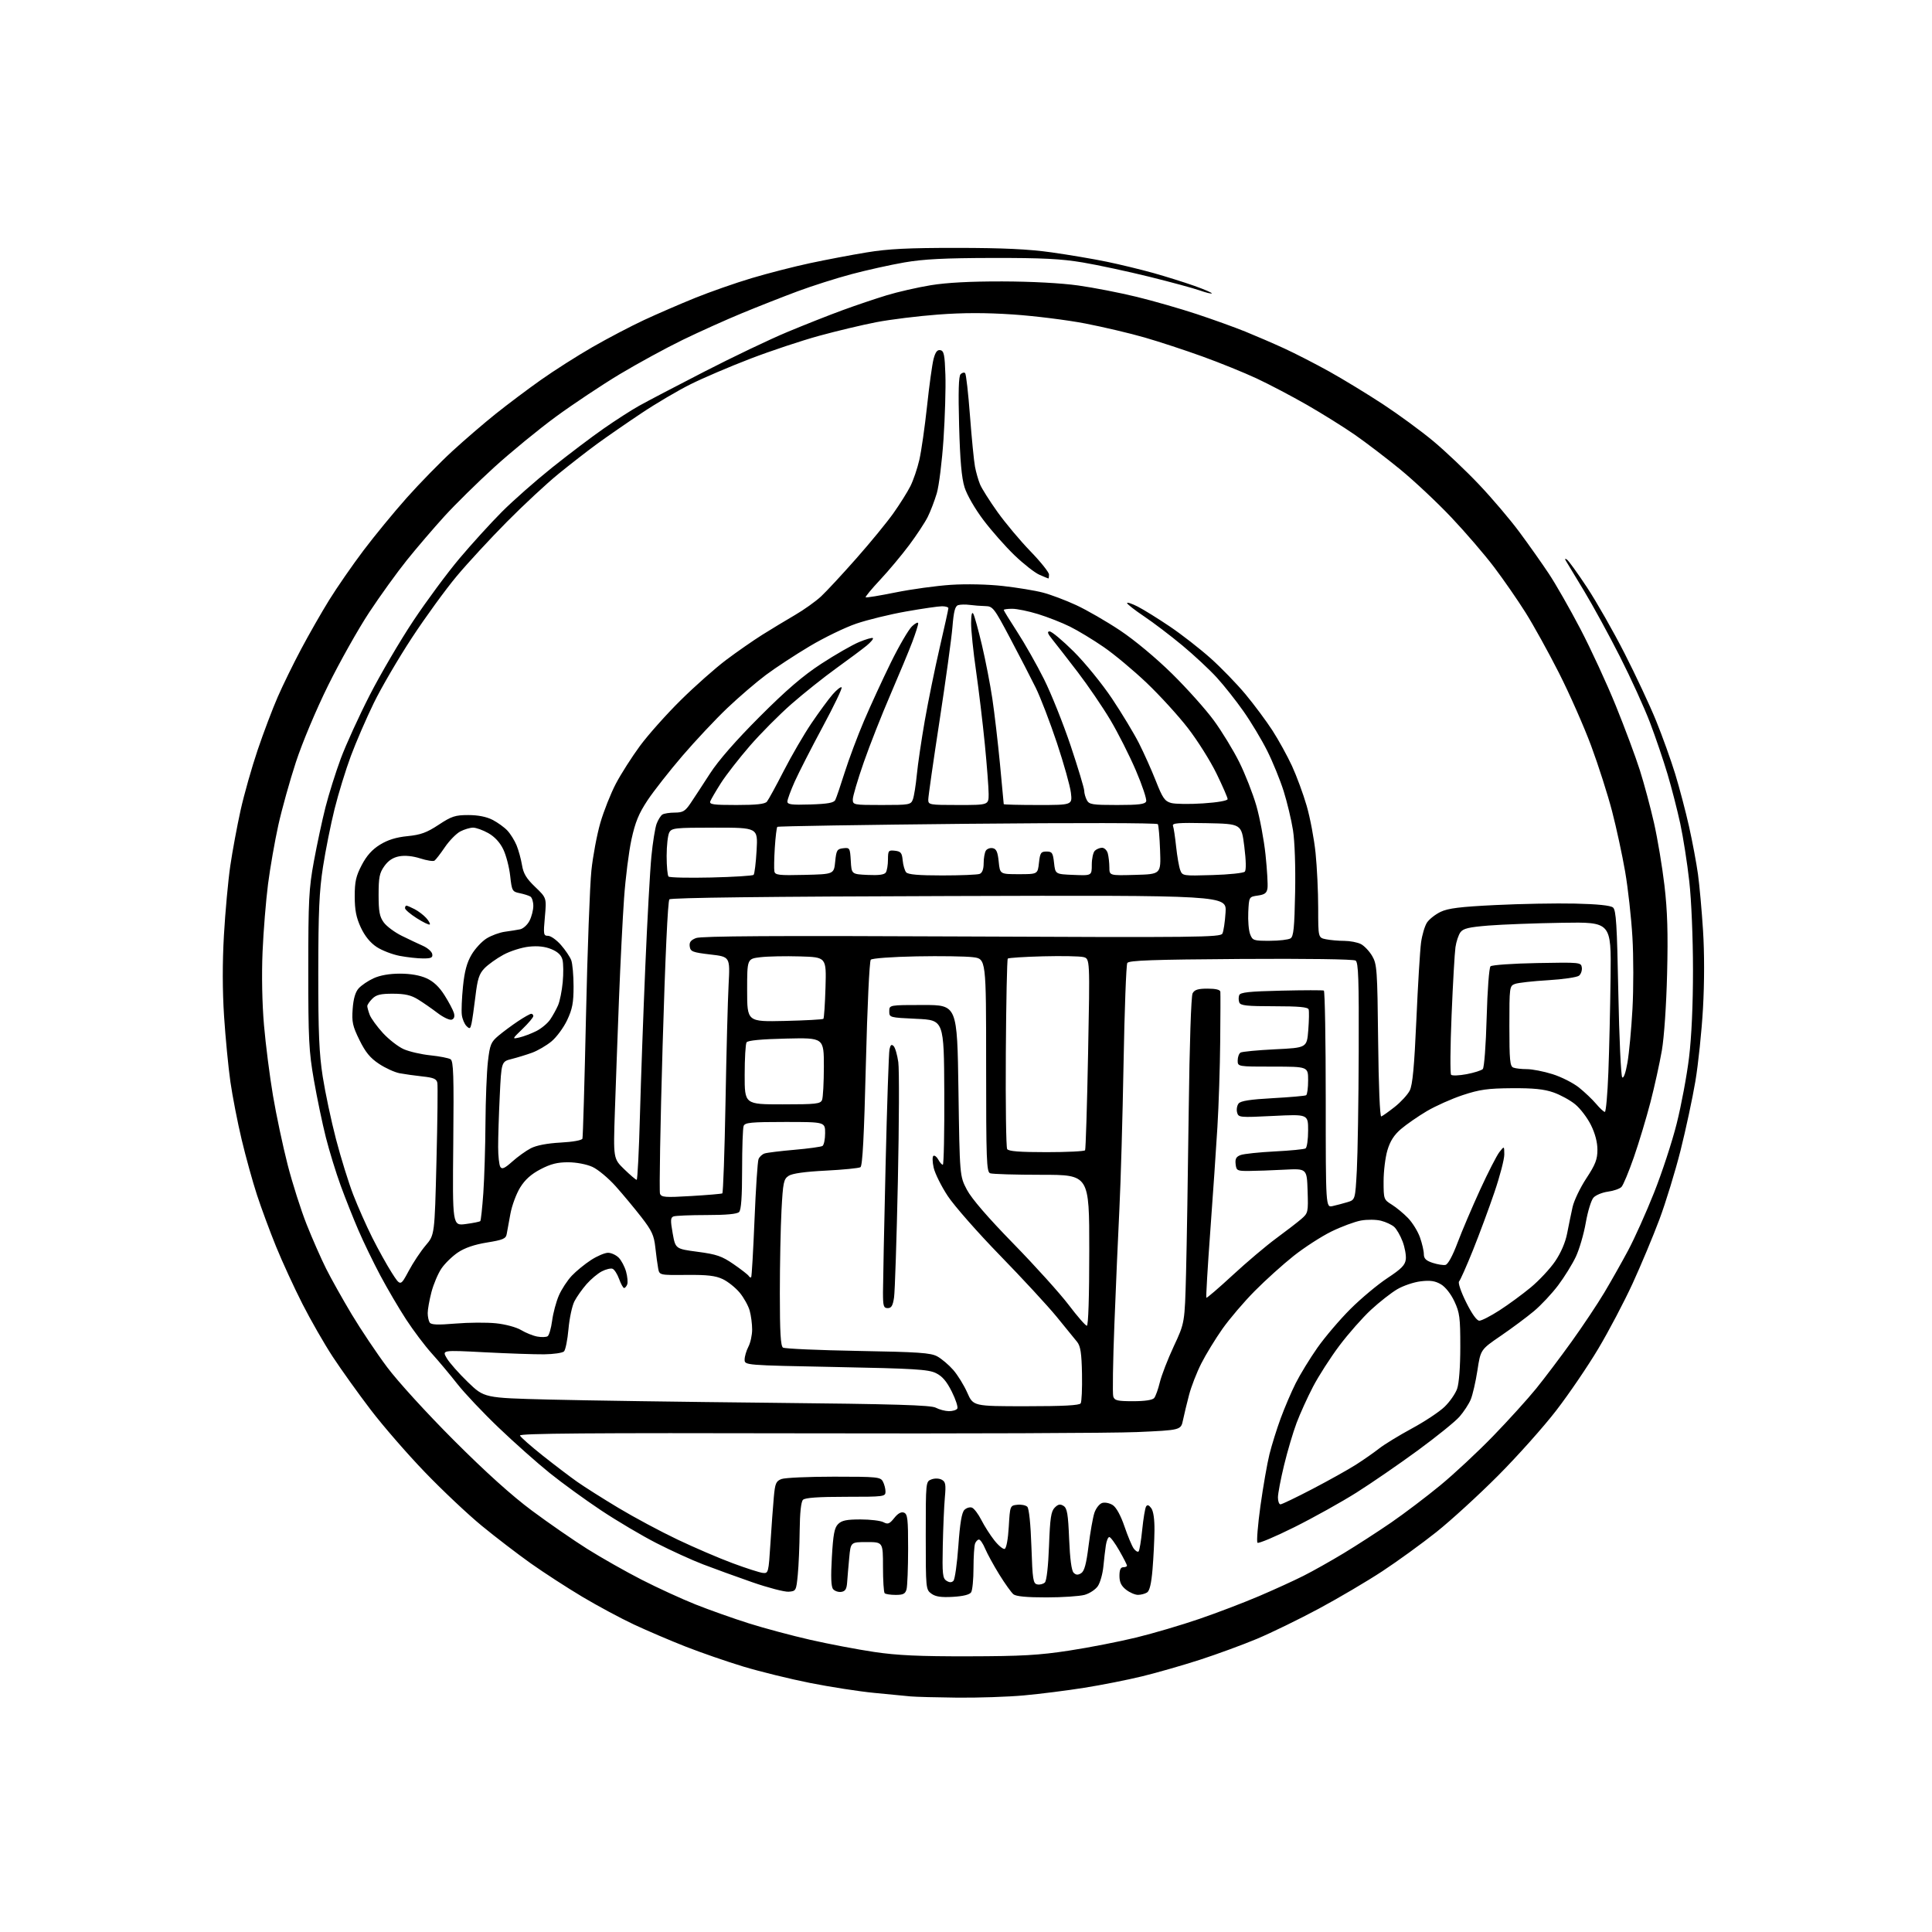 <?xml version="1.0" encoding="UTF-8" standalone="no"?>
<svg 
  version="1.1" 
  xmlns="http://www.w3.org/2000/svg" 
  xmlns:xlink="http://www.w3.org/1999/xlink" 
  xmlns:svg="http://www.w3.org/2000/svg"
  xmlns:rdf="http://www.w3.org/1999/02/22-rdf-syntax-ns#"
  xmlns:cc="http://creativecommons.org/ns#"
  xmlns:dc="http://purl.org/dc/elements/1.1/"
  viewBox="0 0 768 768"
  width="768"
  height="768"
>
<style>svg {background-color: white; }</style>"
<path stroke="none" fill="black" fill-rule="evenodd" d="M380.50,674.84C372.25,674.75 363.93,674.53 362.00,674.35C360.07,674.16 353.56,673.53 347.52,672.95C341.48,672.37 330.01,670.59 322.02,669.00C314.03,667.42 302.10,664.48 295.50,662.49C288.90,660.49 278.55,656.91 272.50,654.53C266.45,652.16 257.23,648.21 252.00,645.77C246.78,643.32 237.55,638.37 231.50,634.76C225.45,631.15 216.22,625.17 211.00,621.47C205.78,617.76 197.00,611.04 191.50,606.52C186.00,602.00 175.82,592.41 168.89,585.20C161.95,578.00 152.22,566.80 147.28,560.31C142.33,553.81 135.57,544.36 132.25,539.30C128.93,534.24 123.51,524.79 120.21,518.30C116.91,511.81 112.19,501.55 109.73,495.50C107.27,489.45 103.86,480.23 102.15,475.00C100.44,469.77 97.70,459.88 96.06,453.00C94.42,446.12 92.41,435.77 91.58,430.00C90.76,424.23 89.63,412.51 89.07,403.97C88.41,393.77 88.39,382.68 89.02,371.67C89.55,362.44 90.68,350.08 91.54,344.20C92.40,338.31 94.25,328.36 95.64,322.07C97.04,315.78 100.10,304.98 102.44,298.07C104.78,291.16 108.37,281.68 110.42,277.00C112.46,272.32 116.65,263.77 119.72,258.00C122.79,252.22 127.80,243.45 130.86,238.51C133.92,233.57 140.04,224.72 144.46,218.86C148.88,213.00 156.65,203.54 161.72,197.85C166.79,192.16 174.89,183.87 179.72,179.42C184.55,174.98 192.32,168.29 197.00,164.55C201.68,160.80 209.78,154.72 215.00,151.03C220.22,147.33 229.45,141.46 235.49,137.98C241.54,134.50 250.77,129.67 255.99,127.23C261.22,124.80 270.35,120.84 276.28,118.44C282.21,116.04 292.34,112.49 298.78,110.57C305.23,108.64 315.68,105.96 322.00,104.61C328.32,103.26 338.45,101.33 344.50,100.34C353.09,98.92 360.98,98.53 380.50,98.54C398.85,98.56 408.83,99.03 418.00,100.32C424.88,101.29 434.77,102.96 440.00,104.05C445.23,105.13 453.55,107.15 458.50,108.53C463.45,109.92 470.78,112.22 474.80,113.64C478.81,115.07 481.92,116.41 481.70,116.63C481.49,116.85 479.33,116.31 476.91,115.45C474.48,114.59 465.50,112.15 456.95,110.03C448.40,107.92 436.48,105.36 430.45,104.34C421.77,102.88 414.32,102.51 394.50,102.54C375.46,102.58 367.12,103.00 359.50,104.32C354.00,105.27 344.55,107.37 338.50,108.98C332.45,110.59 322.77,113.67 317.00,115.82C311.23,117.97 301.32,121.87 295.00,124.48C288.68,127.08 278.05,131.87 271.39,135.10C264.73,138.34 253.48,144.48 246.37,148.74C239.27,153.01 227.85,160.61 220.98,165.64C214.12,170.67 203.08,179.72 196.46,185.74C189.85,191.76 180.95,200.52 176.69,205.20C172.43,209.88 165.72,217.71 161.79,222.60C157.85,227.50 151.07,236.90 146.72,243.50C142.37,250.10 135.04,263.15 130.42,272.50C125.59,282.29 120.16,295.23 117.61,303.00C115.18,310.43 112.04,321.68 110.64,328.00C109.24,334.32 107.40,344.86 106.55,351.41C105.71,357.96 104.72,370.11 104.37,378.41C103.98,387.59 104.20,398.98 104.94,407.50C105.60,415.20 107.21,427.80 108.51,435.50C109.81,443.20 112.44,455.57 114.34,463.00C116.25,470.43 119.66,481.13 121.92,486.79C124.17,492.45 127.64,500.33 129.62,504.29C131.61,508.26 136.19,516.43 139.80,522.46C143.42,528.49 149.75,537.94 153.88,543.46C158.13,549.15 169.63,561.75 180.44,572.57C193.12,585.26 203.51,594.61 211.50,600.54C218.10,605.45 228.00,612.29 233.50,615.75C239.00,619.21 248.68,624.69 255.00,627.93C261.32,631.17 271.00,635.61 276.50,637.80C282.00,639.99 291.51,643.36 297.64,645.30C303.77,647.24 314.80,650.19 322.14,651.86C329.49,653.53 340.90,655.70 347.50,656.68C356.69,658.05 365.48,658.45 385.00,658.41C406.16,658.37 412.97,657.98 425.00,656.14C432.98,654.92 444.99,652.57 451.70,650.93C458.41,649.29 469.66,645.98 476.70,643.56C483.74,641.15 494.43,637.07 500.47,634.49C506.50,631.92 514.45,628.29 518.13,626.43C521.82,624.58 529.03,620.52 534.16,617.42C539.30,614.31 547.77,608.83 553.00,605.24C558.23,601.64 567.00,595.00 572.50,590.47C578.00,585.95 587.46,577.13 593.53,570.87C599.59,564.62 607.29,556.12 610.63,552.00C613.97,547.88 620.33,539.45 624.77,533.27C629.21,527.09 635.06,518.31 637.77,513.77C640.48,509.22 644.74,501.68 647.24,497.00C649.74,492.32 654.35,482.06 657.48,474.19C660.62,466.32 664.68,453.95 666.50,446.69C668.33,439.44 670.54,427.63 671.41,420.46C672.42,412.15 673.00,399.46 672.99,385.46C672.98,372.82 672.36,357.90 671.51,350.31C670.70,343.05 669.08,332.73 667.92,327.36C666.76,322.00 664.49,313.16 662.87,307.73C661.26,302.30 658.12,293.07 655.89,287.21C653.66,281.36 648.30,269.58 643.96,261.03C639.63,252.49 633.22,240.75 629.72,234.95C626.23,229.15 622.99,223.79 622.53,223.04C621.96,222.13 622.07,221.92 622.85,222.41C623.49,222.80 627.09,227.79 630.86,233.49C634.62,239.20 641.34,250.98 645.77,259.68C650.21,268.38 655.86,280.45 658.32,286.50C660.78,292.55 664.19,302.04 665.90,307.60C667.60,313.15 670.09,322.60 671.43,328.60C672.77,334.59 674.36,343.10 674.97,347.50C675.57,351.90 676.48,361.97 676.98,369.87C677.55,378.73 677.54,390.62 676.96,400.87C676.44,410.02 675.08,423.03 673.94,429.80C672.80,436.56 670.15,448.94 668.05,457.30C665.94,465.66 662.16,478.00 659.65,484.72C657.13,491.44 652.33,502.92 648.98,510.22C645.62,517.52 639.49,529.18 635.34,536.13C631.20,543.08 623.70,554.10 618.67,560.63C613.65,567.16 603.23,578.83 595.52,586.57C587.81,594.31 576.77,604.40 571.00,609.00C565.23,613.59 555.55,620.61 549.50,624.59C543.45,628.57 532.08,635.27 524.24,639.48C516.40,643.69 505.32,649.08 499.64,651.47C493.95,653.85 483.72,657.60 476.90,659.81C470.08,662.01 459.77,664.97 454.00,666.37C448.23,667.78 437.88,669.83 431.00,670.92C424.12,672.02 413.32,673.38 407.00,673.95C400.68,674.53 388.75,674.92 380.50,674.84zM378.82,634.77C374.12,635.04 371.92,634.72 370.25,633.51C368.04,631.91 368.00,631.53 368.00,610.41C368.00,589.06 368.01,588.93 370.25,588.09C371.56,587.59 373.26,587.64 374.32,588.19C375.88,589.01 376.07,590.03 375.59,595.32C375.29,598.72 374.92,607.29 374.77,614.38C374.53,625.66 374.71,627.39 376.22,628.36C377.43,629.13 378.26,629.14 379.00,628.40C379.58,627.82 380.46,621.58 380.96,614.53C381.60,605.48 382.31,601.26 383.36,600.21C384.18,599.40 385.53,598.99 386.38,599.31C387.22,599.64 388.89,601.84 390.09,604.20C391.29,606.57 393.61,610.21 395.25,612.29C396.89,614.38 398.75,615.92 399.37,615.71C400.04,615.49 400.71,611.88 401.00,606.92C401.50,598.53 401.51,598.50 404.37,598.17C405.95,597.99 407.75,598.35 408.37,598.97C409.06,599.65 409.70,605.87 410.00,614.78C410.45,628.08 410.68,629.51 412.36,629.83C413.38,630.03 414.73,629.67 415.36,629.05C416.05,628.36 416.70,622.57 417.00,614.49C417.41,603.43 417.81,600.76 419.27,599.30C420.64,597.93 421.43,597.78 422.77,598.62C424.20,599.52 424.59,601.77 425.00,611.81C425.33,619.69 425.94,624.35 426.78,625.18C427.72,626.12 428.50,626.17 429.78,625.37C431.05,624.56 431.82,621.74 432.72,614.50C433.39,609.12 434.43,603.23 435.03,601.41C435.63,599.59 437.02,597.81 438.11,597.46C439.21,597.11 441.10,597.49 442.36,598.31C443.76,599.24 445.52,602.45 447.00,606.80C448.32,610.66 449.97,614.61 450.68,615.58C451.40,616.56 452.26,617.07 452.61,616.72C452.96,616.38 453.61,612.48 454.05,608.06C454.50,603.65 455.19,599.51 455.58,598.87C456.09,598.04 456.70,598.24 457.65,599.54C458.50,600.70 458.97,603.98 458.92,608.44C458.88,612.32 458.53,619.23 458.15,623.80C457.68,629.44 456.99,632.40 455.98,633.03C455.17,633.55 453.55,633.98 452.38,633.98C451.22,633.99 449.08,633.07 447.63,631.93C445.70,630.41 445.00,628.94 445.00,626.43C445.00,624.05 445.46,623.00 446.50,623.00C447.32,623.00 448.00,622.72 448.00,622.37C448.00,622.03 446.62,619.33 444.93,616.37C443.24,613.42 441.46,611.00 440.97,611.00C440.49,611.00 439.87,612.46 439.60,614.25C439.33,616.04 438.88,619.84 438.61,622.71C438.33,625.57 437.36,629.05 436.45,630.44C435.54,631.83 433.16,633.42 431.15,633.98C429.14,634.53 422.30,634.99 415.94,634.99C408.17,635.00 403.88,634.59 402.85,633.75C402.01,633.06 399.48,629.52 397.23,625.89C394.98,622.25 392.46,617.63 391.62,615.64C390.79,613.64 389.68,612.00 389.16,612.00C388.64,612.00 387.94,612.71 387.61,613.58C387.27,614.45 386.99,618.84 386.98,623.33C386.98,627.82 386.56,632.15 386.05,632.95C385.46,633.89 382.92,634.53 378.82,634.77zM356.05,634.00C354.01,634.00 352.03,633.70 351.67,633.33C351.30,632.97 351.00,628.24 351.00,622.83C351.00,613.00 351.00,613.00 344.58,613.00C338.16,613.00 338.16,613.00 337.58,619.25C337.26,622.69 336.88,627.08 336.75,629.00C336.56,631.69 336.02,632.57 334.41,632.80C333.26,632.96 331.81,632.47 331.18,631.71C330.37,630.74 330.22,626.93 330.68,619.00C331.20,609.92 331.69,607.31 333.16,605.84C334.60,604.40 336.54,604.00 342.07,604.00C345.95,604.00 350.06,604.50 351.19,605.10C352.94,606.04 353.59,605.79 355.47,603.44C356.94,601.59 358.23,600.88 359.34,601.30C360.78,601.85 361.00,603.79 360.99,615.72C360.98,623.30 360.70,630.51 360.37,631.75C359.88,633.57 359.06,634.00 356.05,634.00zM313.50,632.73C311.85,632.85 305.32,631.15 299.00,628.95C292.68,626.75 283.90,623.56 279.50,621.87C275.10,620.19 266.77,616.39 261.00,613.44C255.22,610.49 245.32,604.63 239.00,600.43C232.68,596.23 223.45,589.53 218.50,585.54C213.55,581.56 204.44,573.46 198.26,567.55C192.07,561.64 184.67,553.81 181.80,550.15C178.93,546.49 174.35,541.02 171.62,538.00C168.89,534.98 164.31,528.90 161.44,524.50C158.57,520.10 153.95,512.23 151.17,507.00C148.39,501.77 144.47,493.68 142.46,489.00C140.44,484.32 137.27,476.34 135.41,471.25C133.55,466.16 130.91,457.56 129.54,452.15C128.17,446.73 126.03,436.50 124.79,429.40C122.78,417.88 122.54,413.17 122.55,385.50C122.55,357.74 122.78,353.23 124.78,342.36C126.01,335.68 128.08,326.00 129.39,320.86C130.70,315.71 133.44,307.00 135.48,301.50C137.53,296.00 142.70,284.67 146.97,276.33C151.25,267.98 159.03,254.71 164.27,246.83C169.51,238.95 177.76,227.80 182.60,222.05C187.44,216.30 195.03,207.96 199.45,203.52C203.88,199.07 212.90,191.12 219.50,185.84C226.10,180.57 235.32,173.59 240.00,170.34C244.68,167.08 250.97,163.03 254.00,161.34C257.02,159.64 268.73,153.51 280.00,147.72C291.27,141.92 306.12,134.83 313.00,131.97C319.88,129.10 329.77,125.19 335.00,123.28C340.23,121.36 348.10,118.71 352.50,117.37C356.90,116.03 364.77,114.24 370.00,113.38C376.35,112.34 385.80,111.84 398.50,111.87C410.03,111.90 421.86,112.53 428.60,113.48C434.70,114.33 445.18,116.37 451.88,118.01C458.59,119.65 469.34,122.74 475.79,124.88C482.23,127.01 490.88,130.13 495.00,131.80C499.12,133.47 506.10,136.48 510.50,138.50C514.90,140.52 523.00,144.68 528.50,147.74C534.00,150.80 543.57,156.64 549.78,160.71C555.98,164.78 564.98,171.38 569.78,175.38C574.57,179.38 582.74,187.12 587.91,192.58C593.09,198.03 600.32,206.55 603.99,211.50C607.66,216.45 612.91,223.88 615.65,228.00C618.40,232.12 624.05,242.03 628.22,250.00C632.39,257.98 638.73,271.70 642.30,280.50C645.87,289.30 650.18,300.84 651.86,306.15C653.55,311.46 656.08,320.91 657.50,327.15C658.91,333.39 660.78,344.57 661.65,352.00C662.83,362.09 663.10,370.93 662.70,387.00C662.40,399.51 661.52,412.31 660.61,417.61C659.74,422.62 657.71,431.85 656.09,438.11C654.46,444.38 651.50,454.23 649.49,460.00C647.48,465.77 645.27,471.10 644.56,471.83C643.85,472.56 641.43,473.40 639.18,473.70C636.93,474.01 634.34,475.07 633.44,476.07C632.53,477.07 631.15,481.56 630.37,486.05C629.59,490.54 627.81,496.64 626.41,499.60C625.01,502.56 621.85,507.66 619.39,510.93C616.93,514.20 612.61,518.82 609.78,521.19C606.95,523.56 601.02,527.98 596.60,531.00C588.56,536.50 588.56,536.50 587.30,544.75C586.60,549.29 585.40,554.49 584.64,556.32C583.88,558.15 581.85,561.24 580.15,563.18C578.44,565.13 570.96,571.17 563.53,576.61C556.10,582.05 545.18,589.56 539.26,593.30C533.34,597.04 522.23,603.23 514.56,607.06C506.89,610.88 500.28,613.67 499.87,613.26C499.46,612.84 499.99,606.24 501.05,598.58C502.12,590.93 503.73,581.70 504.63,578.08C505.53,574.46 507.53,568.05 509.08,563.83C510.63,559.61 513.32,553.31 515.07,549.83C516.82,546.35 520.70,540.01 523.69,535.75C526.69,531.49 532.59,524.56 536.81,520.35C541.03,516.14 547.64,510.62 551.49,508.08C557.11,504.37 558.57,502.89 558.83,500.58C559.01,499.00 558.43,495.81 557.54,493.48C556.66,491.15 555.16,488.55 554.21,487.71C553.27,486.86 550.92,485.76 549.00,485.27C547.06,484.77 543.49,484.73 541.00,485.18C538.52,485.63 533.23,487.60 529.24,489.55C525.25,491.51 518.50,495.88 514.24,499.25C509.98,502.63 503.03,508.89 498.80,513.17C494.56,517.44 488.78,524.22 485.95,528.22C483.13,532.22 479.34,538.42 477.53,542.00C475.72,545.58 473.53,551.20 472.67,554.50C471.80,557.80 470.72,562.30 470.26,564.50C469.43,568.50 469.43,568.50 451.96,569.27C442.36,569.69 383.14,569.92 320.38,569.77C234.51,569.57 206.36,569.79 206.70,570.65C206.94,571.29 211.05,574.90 215.82,578.69C220.59,582.47 226.75,587.15 229.50,589.08C232.25,591.02 239.58,595.66 245.79,599.39C252.00,603.12 262.57,608.79 269.29,611.98C276.00,615.18 285.88,619.42 291.23,621.40C296.58,623.39 301.98,625.12 303.23,625.26C305.44,625.49 305.52,625.19 306.26,613.50C306.68,606.90 307.28,598.66 307.60,595.19C308.10,589.65 308.47,588.77 310.65,587.94C312.01,587.42 321.41,587.00 331.53,587.00C348.70,587.00 350.00,587.13 350.96,588.93C351.53,590.00 352.00,591.80 352.00,592.93C352.00,594.93 351.50,595.00 336.20,595.00C325.24,595.00 320.03,595.37 319.20,596.20C318.43,596.97 317.96,601.33 317.88,608.45C317.82,614.53 317.48,622.42 317.13,626.00C316.51,632.35 316.43,632.51 313.50,632.73zM509.01,598.00C509.56,598.00 515.30,595.24 521.76,591.87C528.22,588.50 535.98,584.16 539.00,582.24C542.02,580.31 546.18,577.41 548.24,575.79C550.30,574.17 556.15,570.60 561.24,567.84C566.33,565.09 572.18,561.21 574.23,559.23C576.29,557.25 578.54,554.02 579.23,552.06C579.99,549.90 580.49,543.36 580.49,535.42C580.50,523.78 580.24,521.79 578.15,517.33C576.76,514.36 574.58,511.59 572.79,510.53C570.49,509.18 568.56,508.89 564.78,509.34C562.04,509.66 557.83,511.08 555.43,512.49C553.03,513.90 548.33,517.58 544.99,520.67C541.64,523.77 536.00,530.17 532.44,534.90C528.89,539.63 524.17,546.97 521.96,551.21C519.75,555.45 516.80,561.94 515.41,565.64C514.02,569.33 511.78,576.89 510.44,582.43C509.10,587.97 508.00,593.74 508.00,595.25C508.00,596.76 508.45,598.00 509.01,598.00zM377.19,560.96C378.67,560.98 380.18,560.52 380.54,559.94C380.90,559.36 379.91,556.32 378.35,553.19C376.28,549.05 374.55,547.04 372.00,545.81C369.00,544.36 363.29,544.01 332.25,543.41C296.00,542.70 296.00,542.70 296.00,540.46C296.00,539.23 296.67,536.94 297.49,535.36C298.32,533.79 298.99,530.70 298.99,528.50C298.99,526.30 298.55,522.92 298.01,521.00C297.48,519.08 295.70,515.87 294.06,513.88C292.41,511.89 289.38,509.46 287.32,508.48C284.41,507.10 281.21,506.73 272.86,506.80C262.14,506.90 262.14,506.90 261.63,504.20C261.35,502.71 260.84,498.95 260.50,495.84C259.98,491.06 259.11,489.19 254.96,483.84C252.25,480.35 247.67,474.84 244.77,471.59C241.87,468.34 237.70,464.86 235.50,463.86C233.18,462.81 229.13,462.03 225.86,462.02C221.61,462.01 218.92,462.68 214.88,464.79C211.13,466.75 208.70,468.93 206.76,472.07C205.24,474.54 203.49,479.24 202.89,482.53C202.28,485.81 201.61,489.45 201.41,490.61C201.09,492.40 199.89,492.90 193.57,493.92C188.58,494.73 184.76,496.04 182.03,497.87C179.79,499.37 176.84,502.25 175.48,504.25C174.12,506.25 172.33,510.48 171.50,513.65C170.68,516.83 170.01,520.56 170.02,521.96C170.02,523.36 170.38,525.05 170.80,525.72C171.38,526.63 173.96,526.73 181.04,526.14C186.24,525.70 193.50,525.65 197.16,526.03C200.94,526.42 205.26,527.59 207.16,528.73C209.00,529.83 211.87,530.99 213.55,531.30C215.22,531.61 217.08,531.56 217.68,531.18C218.27,530.81 219.08,528.02 219.48,525.00C219.87,521.98 221.08,517.48 222.15,515.00C223.22,512.52 225.54,508.98 227.30,507.12C229.06,505.26 232.50,502.45 234.95,500.87C237.39,499.29 240.43,498.00 241.70,498.00C242.96,498.00 244.87,498.87 245.94,499.94C247.00,501.00 248.32,503.51 248.88,505.51C249.43,507.51 249.63,509.79 249.33,510.57C249.03,511.36 248.47,512.00 248.09,512.00C247.71,512.00 246.82,510.40 246.11,508.43C245.40,506.47 244.23,504.64 243.50,504.36C242.78,504.08 240.86,504.54 239.24,505.38C237.62,506.21 234.89,508.50 233.17,510.46C231.45,512.42 229.28,515.48 228.36,517.26C227.43,519.04 226.36,524.01 225.98,528.31C225.60,532.60 224.80,536.60 224.20,537.20C223.60,537.80 220.05,538.32 216.31,538.36C212.56,538.40 201.89,538.03 192.60,537.55C175.69,536.67 175.69,536.67 177.60,539.91C178.64,541.69 182.43,545.97 186.00,549.42C192.50,555.69 192.50,555.69 218.00,556.34C232.03,556.70 271.85,557.28 306.50,557.63C355.97,558.13 370.04,558.55 372.00,559.59C373.38,560.32 375.71,560.94 377.19,560.96zM407.89,559.00C422.64,559.00 429.09,558.66 429.59,557.85C429.98,557.22 430.22,551.96 430.11,546.18C429.96,537.99 429.53,535.17 428.21,533.47C427.27,532.28 423.58,527.74 420.01,523.40C416.44,519.05 406.29,508.07 397.46,499.00C388.63,489.93 379.31,479.32 376.75,475.44C374.19,471.55 371.67,466.49 371.15,464.18C370.63,461.87 370.59,459.75 371.05,459.47C371.52,459.18 372.39,459.86 372.99,460.97C373.58,462.09 374.39,463.00 374.79,463.00C375.18,463.00 375.44,450.06 375.37,434.25C375.23,405.50 375.23,405.50 364.37,405.00C353.58,404.50 353.50,404.48 353.50,402.00C353.50,399.50 353.50,399.50 367.00,399.50C380.50,399.50 380.50,399.50 381.00,433.50C381.50,467.50 381.50,467.50 384.36,472.94C386.24,476.50 392.65,483.93 402.91,494.44C411.53,503.27 421.40,514.21 424.84,518.75C428.28,523.29 431.52,527.00 432.04,527.00C432.63,527.00 433.00,515.39 433.00,497.00C433.00,467.00 433.00,467.00 414.08,467.00C403.68,467.00 394.45,466.73 393.58,466.39C392.17,465.85 392.00,461.13 392.00,423.46C392.00,381.14 392.00,381.14 386.75,380.50C383.86,380.14 373.76,379.99 364.30,380.17C354.58,380.36 346.68,380.94 346.15,381.50C345.61,382.06 344.76,400.27 344.20,422.88C343.49,451.64 342.87,463.46 342.04,463.98C341.40,464.37 335.20,464.99 328.28,465.34C319.99,465.76 314.94,466.46 313.50,467.41C311.52,468.71 311.25,469.98 310.66,481.08C310.30,487.81 310.00,502.67 310.00,514.10C310.00,529.63 310.32,535.09 311.25,535.69C311.94,536.14 325.32,536.73 341.00,537.01C365.24,537.44 369.96,537.76 372.60,539.20C374.31,540.14 377.15,542.54 378.91,544.55C380.67,546.56 383.19,550.63 384.50,553.60C386.89,559.00 386.89,559.00 407.89,559.00zM450.44,557.00C455.11,557.00 458.13,556.54 458.80,555.74C459.38,555.04 460.39,552.23 461.05,549.49C461.71,546.74 464.21,540.30 466.60,535.16C470.96,525.83 470.96,525.83 471.47,506.16C471.75,495.35 472.23,466.30 472.53,441.60C472.86,414.99 473.49,395.95 474.08,394.85C474.84,393.43 476.23,393.00 480.04,393.00C483.28,393.00 485.04,393.43 485.11,394.25C485.18,394.94 485.15,403.82 485.05,414.00C484.96,424.18 484.46,439.48 483.94,448.00C483.43,456.52 482.15,475.20 481.10,489.50C480.05,503.80 479.35,515.67 479.55,515.87C479.74,516.07 484.45,512.03 490.01,506.89C495.57,501.75 503.35,495.17 507.31,492.26C511.26,489.35 515.76,485.89 517.29,484.57C520.00,482.22 520.07,481.91 519.79,473.33C519.50,464.50 519.50,464.50 510.50,464.97C505.55,465.23 499.25,465.46 496.50,465.47C491.78,465.50 491.48,465.35 491.18,462.75C490.94,460.63 491.40,459.80 493.18,459.14C494.46,458.67 500.55,458.03 506.73,457.71C512.91,457.40 518.42,456.86 518.98,456.51C519.54,456.17 520.00,452.96 520.00,449.40C520.00,442.91 520.00,442.91 506.15,443.60C492.66,444.27 492.29,444.23 491.76,442.19C491.46,441.04 491.73,439.45 492.36,438.66C493.18,437.62 496.98,437.03 505.96,436.54C512.82,436.16 518.78,435.64 519.21,435.37C519.65,435.10 520.00,432.43 520.00,429.44C520.00,424.00 520.00,424.00 506.00,424.00C492.00,424.00 492.00,424.00 492.00,421.56C492.00,420.22 492.51,418.80 493.13,418.42C493.75,418.04 499.94,417.45 506.88,417.11C519.50,416.50 519.50,416.50 520.06,409.50C520.36,405.65 520.43,401.94 520.20,401.25C519.90,400.33 516.24,400.00 506.50,400.00C495.61,400.00 493.11,399.73 492.64,398.50C492.32,397.68 492.31,396.36 492.61,395.59C493.03,394.47 496.56,394.09 509.32,393.80C518.22,393.59 525.84,393.58 526.25,393.77C526.66,393.96 527.00,413.45 527.00,437.08C527.00,480.04 527.00,480.04 529.75,479.43C531.26,479.09 533.90,478.40 535.61,477.88C538.72,476.94 538.72,476.94 539.36,465.22C539.70,458.77 540.05,437.58 540.11,418.13C540.21,389.22 539.99,382.59 538.87,381.84C538.06,381.29 519.36,381.03 493.21,381.20C458.16,381.44 448.76,381.77 448.12,382.80C447.68,383.52 447.01,401.52 446.63,422.80C446.25,444.09 445.51,470.05 444.98,480.50C444.46,490.95 443.56,511.59 442.99,526.38C442.41,541.16 442.21,554.10 442.54,555.13C443.05,556.73 444.18,557.00 450.44,557.00zM588.06,525.00C588.96,525.00 592.57,523.14 596.09,520.87C599.62,518.60 605.20,514.50 608.50,511.77C611.80,509.04 616.15,504.38 618.18,501.41C620.50,498.00 622.27,493.89 622.97,490.26C623.58,487.09 624.55,482.40 625.12,479.83C625.69,477.26 628.15,472.13 630.58,468.43C634.21,462.91 635.00,460.87 635.00,457.05C635.00,454.04 634.08,450.55 632.41,447.19C630.99,444.34 628.19,440.65 626.19,439.01C624.20,437.36 620.30,435.23 617.53,434.26C613.79,432.95 609.56,432.52 601.00,432.58C591.39,432.65 588.18,433.10 581.50,435.31C577.10,436.76 570.64,439.65 567.14,441.72C563.64,443.80 559.04,446.99 556.91,448.81C554.16,451.16 552.60,453.61 551.52,457.24C550.68,460.06 550.00,465.62 550.00,469.60C550.00,476.68 550.07,476.88 553.25,478.85C555.04,479.96 557.94,482.36 559.71,484.19C561.47,486.01 563.61,489.47 564.46,491.88C565.31,494.28 566.00,497.28 566.00,498.55C566.00,500.29 566.85,501.13 569.49,502.00C571.41,502.63 573.71,503.00 574.59,502.82C575.58,502.63 577.44,499.22 579.40,494.00C581.16,489.32 585.19,479.88 588.34,473.00C591.49,466.12 594.95,459.38 596.01,458.00C597.96,455.50 597.96,455.50 597.98,458.93C597.99,460.82 596.23,467.57 594.06,473.93C591.90,480.29 588.05,490.68 585.51,497.00C582.96,503.32 580.49,508.90 580.01,509.38C579.52,509.88 580.71,513.43 582.79,517.63C585.09,522.27 587.04,525.00 588.06,525.00zM352.89,520.00C351.24,520.00 351.00,519.21 351.00,513.75C351.00,510.31 351.46,487.70 352.03,463.50C352.60,439.30 353.30,418.42 353.59,417.11C353.97,415.34 354.40,415.00 355.23,415.83C355.85,416.45 356.68,419.33 357.09,422.23C357.49,425.13 357.41,446.40 356.92,469.50C356.43,492.60 355.74,513.41 355.40,515.75C354.92,519.03 354.34,520.00 352.89,520.00zM162.44,505.26C164.22,501.92 167.28,497.33 169.23,495.05C172.77,490.90 172.77,490.90 173.50,461.68C173.91,445.61 174.06,431.57 173.86,430.48C173.55,428.89 172.40,428.38 167.99,427.91C164.97,427.58 160.88,427.01 158.89,426.64C156.91,426.27 153.21,424.59 150.67,422.90C147.17,420.59 145.28,418.29 142.90,413.45C140.17,407.90 139.81,406.27 140.19,401.07C140.48,397.02 141.25,394.37 142.56,392.90C143.63,391.70 146.30,389.89 148.50,388.88C151.08,387.70 154.81,387.04 159.00,387.04C163.18,387.04 166.95,387.70 169.56,388.89C172.32,390.14 174.61,392.30 176.70,395.62C178.40,398.30 180.07,401.46 180.42,402.63C180.84,404.03 180.56,404.95 179.60,405.32C178.80,405.63 176.25,404.45 173.95,402.69C171.65,400.94 168.13,398.49 166.13,397.27C163.40,395.59 160.95,395.03 156.25,395.02C151.32,395.00 149.58,395.42 148.00,397.00C146.90,398.10 146.00,399.42 146.00,399.93C146.00,400.45 146.44,402.02 146.97,403.43C147.51,404.83 149.87,408.08 152.22,410.65C154.58,413.21 158.30,416.10 160.50,417.07C162.70,418.04 167.47,419.14 171.10,419.51C174.74,419.89 178.34,420.59 179.10,421.07C180.26,421.79 180.45,427.48 180.18,454.61C179.86,487.28 179.86,487.28 185.16,486.57C188.08,486.19 190.67,485.66 190.92,485.41C191.17,485.16 191.71,480.13 192.13,474.23C192.54,468.33 192.92,455.85 192.98,446.50C193.04,437.15 193.48,426.13 193.95,422.01C194.74,415.22 195.14,414.25 198.16,411.70C200.00,410.16 203.49,407.57 205.92,405.95C208.35,404.33 210.72,403.00 211.17,403.00C211.63,403.00 212.00,403.42 212.00,403.92C212.00,404.43 210.09,406.70 207.75,408.97C203.50,413.08 203.50,413.08 206.50,412.40C208.15,412.02 211.15,410.89 213.17,409.88C215.18,408.87 217.68,406.80 218.71,405.27C219.75,403.75 221.16,401.19 221.85,399.59C222.54,397.98 223.37,393.87 223.69,390.44C224.01,387.01 223.97,383.01 223.60,381.54C223.14,379.71 221.77,378.38 219.22,377.32C216.71,376.27 213.83,375.94 210.28,376.31C207.40,376.61 202.82,378.06 200.10,379.54C197.37,381.03 193.99,383.45 192.57,384.93C190.46,387.13 189.81,389.15 188.99,396.06C188.43,400.70 187.73,405.58 187.43,406.91C186.95,409.02 186.71,409.13 185.42,407.85C184.61,407.04 183.78,405.05 183.58,403.42C183.37,401.80 183.58,396.74 184.04,392.18C184.64,386.18 185.58,382.68 187.43,379.53C188.83,377.13 191.54,374.21 193.45,373.03C195.36,371.85 198.62,370.66 200.71,370.38C202.79,370.10 205.50,369.67 206.73,369.42C207.96,369.17 209.65,367.65 210.48,366.04C211.32,364.42 212.00,361.75 212.00,360.11C212.00,358.46 211.48,356.79 210.84,356.40C210.20,356.00 208.29,355.40 206.59,355.05C203.63,354.45 203.47,354.15 202.80,348.13C202.42,344.68 201.18,339.94 200.05,337.61C198.73,334.87 196.62,332.60 194.11,331.18C191.98,329.98 189.25,329.00 188.06,329.00C186.87,329.00 184.59,329.68 183.00,330.50C181.40,331.33 178.64,334.14 176.86,336.75C175.09,339.36 173.22,341.78 172.71,342.12C172.20,342.47 169.66,342.07 167.05,341.23C164.07,340.28 160.97,339.97 158.70,340.40C156.22,340.86 154.36,342.09 152.79,344.29C150.85,347.01 150.50,348.75 150.50,355.68C150.50,362.34 150.88,364.38 152.55,366.68C153.68,368.23 156.90,370.62 159.70,372.00C162.50,373.38 166.30,375.18 168.15,376.00C169.99,376.82 171.65,378.29 171.82,379.25C172.09,380.68 171.42,381.00 168.21,381.00C166.04,381.00 161.86,380.54 158.91,379.98C155.96,379.42 151.81,377.82 149.70,376.42C147.17,374.74 145.02,372.10 143.43,368.69C141.60,364.74 141.02,361.80 141.01,356.36C141.00,350.48 141.49,348.29 143.79,343.88C145.75,340.14 147.93,337.70 151.04,335.78C154.15,333.86 157.47,332.83 162.00,332.38C167.24,331.86 169.64,330.98 174.36,327.87C179.51,324.47 180.95,324.00 186.15,324.00C190.01,324.00 193.37,324.66 195.79,325.90C197.83,326.95 200.49,328.87 201.70,330.17C202.91,331.46 204.55,334.10 205.34,336.01C206.13,337.93 207.10,341.47 207.50,343.87C208.05,347.26 209.24,349.22 212.75,352.58C217.28,356.93 217.28,356.93 216.60,364.46C215.96,371.49 216.05,372.00 217.85,372.00C218.92,372.00 221.22,373.62 222.96,375.61C224.71,377.60 226.55,380.33 227.07,381.68C227.58,383.03 228.00,387.73 228.00,392.13C228.00,398.63 227.52,401.13 225.44,405.54C224.03,408.52 221.22,412.32 219.20,413.99C217.18,415.65 213.72,417.67 211.51,418.47C209.31,419.27 205.66,420.39 203.41,420.96C199.31,421.99 199.31,421.99 198.66,435.65C198.29,443.17 198.01,452.28 198.02,455.91C198.02,459.53 198.42,463.11 198.89,463.86C199.56,464.92 200.60,464.45 203.63,461.75C205.76,459.84 209.07,457.46 211.00,456.46C213.23,455.30 217.52,454.48 222.83,454.19C227.72,453.93 231.31,453.28 231.53,452.62C231.73,452.00 232.37,430.12 232.94,404.00C233.51,377.88 234.48,351.79 235.09,346.04C235.69,340.28 237.30,331.75 238.65,327.07C240.01,322.40 242.78,315.41 244.81,311.54C246.84,307.67 251.16,300.91 254.40,296.50C257.65,292.10 264.92,283.94 270.56,278.37C276.20,272.79 284.34,265.58 288.66,262.33C292.97,259.09 299.43,254.60 303.00,252.35C306.57,250.11 312.43,246.57 316.00,244.49C319.57,242.41 324.24,239.08 326.37,237.10C328.50,235.12 334.81,228.32 340.39,222.00C345.98,215.68 352.62,207.57 355.15,204.00C357.68,200.43 360.72,195.60 361.89,193.27C363.06,190.95 364.67,186.22 365.46,182.77C366.25,179.32 367.62,169.75 368.51,161.50C369.39,153.25 370.56,144.78 371.11,142.69C371.84,139.92 372.58,138.96 373.81,139.20C375.23,139.47 375.55,141.04 375.81,149.01C375.99,154.23 375.65,165.74 375.06,174.58C374.47,183.43 373.27,193.10 372.39,196.08C371.50,199.06 369.88,203.30 368.78,205.50C367.68,207.70 364.36,212.74 361.41,216.69C358.45,220.65 353.27,226.85 349.88,230.47C346.49,234.09 343.90,237.23 344.11,237.44C344.33,237.66 349.68,236.78 356.00,235.50C362.33,234.22 372.23,232.86 378.00,232.48C384.19,232.08 392.69,232.27 398.72,232.95C404.34,233.58 411.47,234.75 414.56,235.56C417.65,236.36 423.59,238.60 427.77,240.53C431.95,242.46 439.81,246.99 445.23,250.60C451.05,254.48 459.51,261.53 465.92,267.83C471.88,273.70 479.36,282.07 482.54,286.42C485.73,290.78 490.26,298.21 492.61,302.92C494.96,307.64 498.02,315.44 499.41,320.25C500.80,325.07 502.45,333.86 503.07,339.79C503.69,345.72 504.04,351.68 503.85,353.04C503.57,355.00 502.79,355.60 500.00,356.00C496.50,356.50 496.50,356.50 496.21,362.57C496.05,365.91 496.37,369.85 496.93,371.32C497.90,373.86 498.29,374.00 504.73,373.98C508.45,373.98 512.17,373.54 513.00,373.02C514.22,372.26 514.56,368.81 514.83,354.79C515.03,344.58 514.68,334.43 513.98,330.00C513.33,325.88 511.66,318.90 510.28,314.50C508.89,310.10 505.96,302.90 503.76,298.50C501.56,294.10 497.31,287.02 494.32,282.77C491.34,278.52 486.56,272.48 483.70,269.35C480.84,266.21 474.67,260.46 469.99,256.57C465.31,252.68 458.46,247.47 454.77,245.00C451.08,242.53 448.05,240.15 448.03,239.73C448.01,239.31 449.91,239.93 452.25,241.12C454.59,242.32 460.32,245.87 465.00,249.03C469.68,252.18 476.96,257.86 481.19,261.63C485.42,265.41 491.69,271.88 495.12,276.00C498.55,280.12 503.35,286.58 505.79,290.34C508.22,294.10 511.72,300.45 513.57,304.44C515.41,308.43 518.05,315.58 519.42,320.32C520.80,325.07 522.39,333.51 522.96,339.08C523.53,344.65 524.00,354.51 524.00,360.98C524.00,372.75 524.00,372.75 527.13,373.38C528.84,373.72 532.11,374.01 534.38,374.01C536.64,374.02 539.60,374.59 540.95,375.27C542.29,375.95 544.32,378.08 545.45,380.00C547.37,383.29 547.52,385.36 547.83,413.81C548.02,431.60 548.53,443.99 549.07,443.81C549.58,443.64 551.99,441.93 554.44,440.00C556.88,438.07 559.56,435.15 560.40,433.50C561.52,431.27 562.20,424.05 563.03,405.34C563.64,391.50 564.48,377.71 564.89,374.69C565.30,371.67 566.36,368.10 567.24,366.75C568.13,365.40 570.57,363.48 572.68,362.47C575.65,361.05 580.48,360.45 594.50,359.77C604.40,359.28 618.62,359.02 626.10,359.19C635.02,359.39 640.21,359.93 641.19,360.74C642.43,361.77 642.78,367.47 643.31,394.66C643.66,412.64 644.36,427.76 644.86,428.26C645.40,428.80 646.24,426.46 646.94,422.40C647.59,418.69 648.48,409.09 648.93,401.07C649.37,393.06 649.37,380.20 648.91,372.50C648.46,364.80 647.16,353.10 646.02,346.50C644.88,339.90 642.55,329.10 640.83,322.50C639.12,315.90 635.37,304.19 632.51,296.48C629.64,288.77 623.88,275.72 619.70,267.48C615.52,259.24 609.55,248.45 606.43,243.50C603.32,238.55 597.71,230.45 593.97,225.50C590.23,220.55 582.57,211.64 576.95,205.70C571.33,199.75 562.18,191.17 556.62,186.61C551.05,182.05 542.90,175.83 538.50,172.78C534.10,169.73 525.58,164.42 519.56,160.96C513.54,157.51 504.54,152.78 499.56,150.45C494.58,148.13 484.88,144.19 478.00,141.71C471.12,139.22 460.77,135.82 455.00,134.16C449.23,132.49 438.60,129.99 431.39,128.59C424.17,127.20 411.26,125.59 402.70,125.01C391.75,124.28 382.88,124.29 372.81,125.05C364.94,125.64 353.95,127.00 348.38,128.07C342.82,129.14 332.56,131.59 325.58,133.50C318.61,135.41 306.29,139.51 298.20,142.62C290.12,145.72 279.45,150.28 274.50,152.75C269.55,155.21 260.77,160.38 255.00,164.24C249.22,168.09 241.35,173.54 237.50,176.34C233.65,179.15 226.68,184.56 222.00,188.38C217.32,192.19 208.10,200.76 201.50,207.43C194.90,214.09 185.92,223.81 181.56,229.02C177.19,234.24 169.18,245.25 163.76,253.50C158.35,261.75 151.51,273.45 148.57,279.50C145.62,285.55 141.53,295.00 139.48,300.50C137.43,306.00 134.51,315.50 132.99,321.61C131.47,327.72 129.40,338.07 128.39,344.61C126.91,354.14 126.54,362.45 126.52,386.50C126.50,410.49 126.86,418.80 128.29,428.00C129.28,434.32 131.65,445.51 133.57,452.86C135.49,460.20 138.56,470.11 140.40,474.87C142.24,479.63 145.66,487.35 148.00,492.01C150.35,496.68 153.82,502.94 155.73,505.92C159.19,511.34 159.19,511.34 162.44,505.26zM298.60,507.73C298.83,507.51 299.42,497.24 299.93,484.91C300.43,472.59 301.15,461.73 301.52,460.79C301.88,459.85 302.99,458.82 303.98,458.51C304.97,458.19 310.30,457.54 315.83,457.06C321.36,456.58 326.36,455.89 326.94,455.54C327.52,455.18 328.00,452.88 328.00,450.44C328.00,446.00 328.00,446.00 312.11,446.00C298.54,446.00 296.13,446.23 295.61,447.58C295.27,448.45 295.00,456.24 295.00,464.88C295.00,475.77 294.63,480.97 293.80,481.80C293.00,482.60 288.66,483.00 280.88,483.00C274.44,483.00 268.52,483.25 267.73,483.55C266.53,484.01 266.48,485.11 267.40,490.27C268.51,496.44 268.51,496.44 277.34,497.61C284.89,498.61 286.96,499.33 291.61,502.53C294.61,504.60 297.31,506.70 297.63,507.21C297.94,507.72 298.38,507.95 298.60,507.73zM274.75,475.44C281.21,475.06 286.78,474.58 287.13,474.39C287.47,474.19 288.04,457.94 288.40,438.27C288.75,418.60 289.30,397.51 289.63,391.42C290.22,380.33 290.22,380.33 282.36,379.42C275.30,378.59 274.47,378.27 274.18,376.25C273.94,374.57 274.57,373.72 276.68,372.89C278.71,372.09 308.21,371.91 382.29,372.26C476.22,372.69 485.15,372.59 485.92,371.12C486.38,370.23 486.95,366.43 487.18,362.69C487.60,355.87 487.60,355.87 377.35,356.19C304.77,356.39 266.75,356.85 266.09,357.51C265.47,358.13 264.42,380.81 263.40,415.69C262.48,447.13 262.02,473.60 262.36,474.50C262.92,475.95 264.36,476.06 274.75,475.44zM253.09,469.00C253.42,469.00 254.01,457.41 254.39,443.25C254.78,429.09 255.74,402.43 256.53,384.00C257.31,365.57 258.40,345.96 258.94,340.42C259.48,334.88 260.42,329.03 261.02,327.44C261.63,325.85 262.66,324.20 263.31,323.79C263.97,323.37 266.19,323.02 268.26,323.02C271.48,323.00 272.38,322.46 274.54,319.25C275.93,317.19 279.39,311.90 282.23,307.50C285.58,302.31 292.50,294.39 301.95,284.93C312.61,274.26 319.17,268.62 326.50,263.84C332.00,260.25 338.75,256.38 341.49,255.23C344.24,254.09 346.71,253.38 346.99,253.66C347.27,253.95 346.15,255.29 344.50,256.65C342.85,258.01 337.45,262.04 332.50,265.60C327.55,269.17 319.54,275.55 314.69,279.79C309.84,284.03 302.37,291.55 298.08,296.50C293.79,301.45 288.62,308.09 286.60,311.25C284.59,314.42 282.68,317.68 282.36,318.50C281.87,319.78 283.43,320.00 292.77,320.00C300.71,320.00 304.06,319.63 304.86,318.67C305.47,317.93 308.49,312.42 311.56,306.42C314.64,300.41 319.59,291.90 322.57,287.50C325.55,283.10 329.33,277.95 330.97,276.06C332.62,274.17 334.23,272.90 334.56,273.23C334.89,273.56 331.50,280.64 327.01,288.97C322.53,297.30 317.55,307.06 315.93,310.65C314.32,314.25 313.00,317.84 313.00,318.63C313.00,319.81 314.71,320.02 322.14,319.79C329.06,319.57 331.47,319.13 332.04,318.00C332.46,317.18 334.14,312.23 335.79,307.00C337.45,301.77 340.90,292.55 343.48,286.50C346.06,280.45 350.85,270.05 354.12,263.39C357.40,256.72 361.19,250.23 362.54,248.96C363.89,247.69 365.00,247.17 365.00,247.80C365.00,248.44 363.94,251.78 362.64,255.23C361.33,258.68 357.45,268.02 354.01,276.00C350.56,283.98 345.77,296.12 343.37,303.00C340.97,309.88 339.01,316.51 339.00,317.75C339.00,319.95 339.24,320.00 350.52,320.00C361.56,320.00 362.08,319.90 362.89,317.75C363.35,316.51 364.05,312.12 364.45,308.00C364.84,303.88 366.27,294.20 367.61,286.50C368.96,278.80 371.62,265.75 373.53,257.50C375.44,249.25 377.00,242.16 377.00,241.75C377.00,241.34 375.85,241.00 374.45,241.00C373.05,241.00 366.64,241.93 360.20,243.07C353.77,244.20 344.86,246.38 340.40,247.90C335.95,249.41 327.62,253.45 321.90,256.86C316.17,260.27 308.34,265.40 304.50,268.27C300.65,271.14 293.72,277.09 289.09,281.49C284.46,285.90 276.45,294.43 271.28,300.45C266.11,306.48 259.87,314.43 257.41,318.13C253.92,323.39 252.53,326.78 251.02,333.68C249.97,338.53 248.64,349.02 248.08,357.00C247.51,364.98 246.61,382.98 246.06,397.00C245.52,411.02 244.78,431.06 244.43,441.53C243.79,460.56 243.79,460.56 248.13,464.78C250.52,467.10 252.75,469.00 253.09,469.00zM416.00,458.00C424.19,458.00 431.09,457.66 431.34,457.25C431.59,456.84 432.13,439.54 432.53,418.80C433.27,381.11 433.27,381.11 430.67,380.45C429.24,380.10 422.02,379.96 414.62,380.15C407.22,380.34 400.92,380.75 400.61,381.05C400.31,381.35 399.96,398.24 399.83,418.57C399.70,438.90 399.94,456.09 400.36,456.77C400.90,457.66 405.28,458.00 416.00,458.00zM637.96,442.00C638.39,442.00 639.02,434.91 639.35,426.25C639.69,417.59 640.08,400.60 640.23,388.50C640.50,366.50 640.50,366.50 621.00,366.82C610.27,366.99 597.10,367.49 591.72,367.92C583.85,368.56 581.66,369.08 580.54,370.60C579.78,371.65 578.89,374.30 578.57,376.50C578.25,378.70 577.55,390.84 577.03,403.48C576.50,416.13 576.42,426.82 576.84,427.24C577.27,427.67 580.05,427.56 583.02,427.00C586.00,426.43 588.88,425.52 589.43,424.97C590.00,424.40 590.67,415.44 590.97,404.53C591.27,393.63 591.94,384.67 592.50,384.13C593.05,383.59 601.38,383.01 611.00,382.83C628.10,382.51 628.51,382.55 628.80,384.59C628.96,385.74 628.47,387.20 627.70,387.84C626.92,388.48 621.39,389.29 615.40,389.65C609.40,390.00 603.49,390.66 602.25,391.12C600.05,391.93 600.00,392.27 600.00,407.87C600.00,421.46 600.23,423.87 601.58,424.39C602.45,424.73 604.88,425.00 606.98,425.00C609.07,425.00 613.65,425.89 617.14,426.99C620.64,428.08 625.37,430.48 627.66,432.31C629.95,434.14 633.03,437.07 634.50,438.82C635.97,440.57 637.53,442.00 637.96,442.00zM311.03,439.00C324.41,439.00 326.14,438.81 326.78,437.25C327.17,436.29 327.49,430.32 327.50,424.00C327.50,412.50 327.50,412.50 312.50,412.85C302.63,413.08 297.25,413.59 296.77,414.35C296.36,414.98 296.02,420.79 296.02,427.25C296.00,439.00 296.00,439.00 311.03,439.00zM311.92,405.84C320.12,405.65 327.05,405.27 327.31,405.00C327.58,404.73 327.95,399.10 328.15,392.50C328.50,380.50 328.50,380.50 318.00,380.19C312.23,380.02 305.14,380.16 302.25,380.51C297.00,381.14 297.00,381.14 297.00,393.66C297.00,406.18 297.00,406.18 311.92,405.84zM170.84,367.49C170.57,367.76 168.25,366.64 165.68,365.01C163.11,363.38 161.00,361.58 161.00,361.02C161.00,360.46 161.25,360.00 161.55,360.00C161.85,360.00 163.32,360.63 164.80,361.40C166.29,362.17 168.36,363.74 169.41,364.90C170.46,366.06 171.10,367.23 170.84,367.49zM282.70,348.82C291.60,348.61 299.20,348.14 299.57,347.76C299.94,347.39 300.48,343.02 300.76,338.04C301.28,329.00 301.28,329.00 284.17,329.00C268.29,329.00 267.00,329.14 266.04,330.93C265.47,332.00 265.00,336.20 265.00,340.27C265.00,344.34 265.34,348.01 265.75,348.44C266.16,348.86 273.79,349.03 282.70,348.82zM319.83,347.78C331.50,347.50 331.50,347.50 332.00,342.50C332.45,337.96 332.75,337.47 335.20,337.19C337.79,336.89 337.90,337.07 338.20,342.19C338.50,347.50 338.50,347.50 344.91,347.80C349.36,348.01 351.57,347.71 352.14,346.80C352.60,346.09 352.98,343.78 352.98,341.68C353.00,338.11 353.18,337.89 355.75,338.18C358.09,338.45 358.55,339.02 358.83,342.00C359.01,343.92 359.63,346.06 360.20,346.75C360.94,347.64 365.10,348.00 374.54,348.00C381.85,348.00 388.55,347.73 389.42,347.39C390.46,346.99 391.01,345.53 391.02,343.14C391.02,341.14 391.42,338.89 391.89,338.15C392.36,337.41 393.59,336.96 394.62,337.16C396.07,337.44 396.61,338.65 397.00,342.51C397.50,347.50 397.50,347.50 405.00,347.50C412.50,347.50 412.50,347.50 413.00,343.00C413.44,339.00 413.78,338.50 416.00,338.50C418.22,338.50 418.56,339.00 419.00,343.00C419.50,347.50 419.50,347.50 426.75,347.79C434.00,348.09 434.00,348.09 434.00,343.74C434.00,341.35 434.54,338.86 435.20,338.20C435.86,337.54 437.16,337.00 438.08,337.00C439.01,337.00 440.04,338.01 440.37,339.25C440.70,340.49 440.98,342.98 440.99,344.78C441.00,348.07 441.00,348.07 451.25,347.78C461.50,347.50 461.50,347.50 461.15,338.00C460.96,332.77 460.56,328.10 460.26,327.62C459.95,327.11 427.71,327.05 384.61,327.47C343.30,327.88 309.27,328.42 309.00,328.69C308.73,328.95 308.27,332.66 308.00,336.94C307.73,341.21 307.65,345.46 307.83,346.39C308.12,347.86 309.57,348.03 319.83,347.78zM481.97,347.85C488.53,347.66 494.32,347.05 494.83,346.50C495.41,345.88 495.33,342.06 494.63,336.50C493.50,327.50 493.50,327.50 479.63,327.22C468.29,326.99 465.86,327.19 466.28,328.30C466.57,329.04 467.13,332.77 467.53,336.58C467.94,340.38 468.66,344.56 469.15,345.85C470.02,348.18 470.20,348.20 481.97,347.85zM381.00,320.00C393.00,320.00 393.00,320.00 393.00,315.64C393.00,313.24 392.32,304.35 391.49,295.89C390.66,287.43 389.08,274.28 387.99,266.67C386.89,259.06 386.01,250.51 386.03,247.67C386.05,244.32 386.36,243.03 386.91,244.00C387.38,244.82 388.92,250.45 390.35,256.50C391.78,262.55 393.63,272.10 394.47,277.73C395.31,283.35 396.67,295.01 397.50,303.64C398.32,312.26 399.00,319.47 399.00,319.66C399.00,319.85 405.14,320.00 412.64,320.00C426.28,320.00 426.28,320.00 425.70,315.12C425.38,312.44 422.87,303.51 420.13,295.28C417.38,287.05 413.60,277.21 411.73,273.41C409.86,269.61 405.29,260.76 401.57,253.75C395.14,241.60 394.68,241.00 391.66,240.93C389.92,240.89 387.15,240.68 385.50,240.46C383.85,240.24 381.78,240.28 380.89,240.55C379.66,240.93 379.12,242.98 378.61,249.27C378.24,253.80 375.92,270.60 373.47,286.61C371.01,302.61 369.00,316.68 369.00,317.86C369.00,319.93 369.40,320.00 381.00,320.00zM444.07,320.00C452.74,320.00 455.18,319.69 455.62,318.55C455.92,317.76 454.09,312.25 451.54,306.30C449.00,300.36 444.42,291.30 441.36,286.16C438.30,281.03 432.47,272.48 428.40,267.16C424.33,261.85 419.82,256.04 418.37,254.25C416.43,251.85 416.14,251.00 417.25,251.00C418.08,251.00 422.40,254.61 426.84,259.02C431.28,263.44 438.11,271.82 442.02,277.66C445.92,283.50 450.74,291.48 452.73,295.39C454.71,299.30 457.75,306.07 459.47,310.44C462.16,317.27 463.01,318.50 465.55,319.20C467.17,319.64 472.89,319.72 478.25,319.36C484.05,318.98 488.00,318.28 488.00,317.65C488.00,317.07 486.01,312.49 483.57,307.48C481.13,302.47 476.02,294.35 472.22,289.44C468.42,284.52 461.05,276.45 455.86,271.50C450.66,266.55 442.97,260.12 438.75,257.22C434.54,254.32 428.48,250.65 425.30,249.08C422.11,247.50 416.42,245.27 412.64,244.11C408.87,242.95 404.26,242.00 402.39,242.00C400.53,242.00 399.00,242.21 399.00,242.47C399.00,242.72 401.42,246.66 404.38,251.22C407.34,255.77 412.12,264.21 415.00,269.96C417.88,275.72 422.65,287.64 425.61,296.46C428.56,305.28 430.98,313.32 430.99,314.32C431.00,315.31 431.47,317.00 432.04,318.07C432.96,319.80 434.22,320.00 444.07,320.00zM416.75,229.96C416.61,229.94 415.01,229.27 413.19,228.48C411.36,227.69 406.93,224.22 403.33,220.77C399.73,217.32 394.15,211.00 390.93,206.73C387.58,202.30 384.36,196.72 383.43,193.73C382.25,189.97 381.64,183.06 381.26,169.18C380.90,155.67 381.07,149.53 381.85,148.75C382.47,148.13 383.28,147.94 383.66,148.33C384.04,148.71 384.91,156.33 385.58,165.26C386.26,174.20 387.15,183.31 387.57,185.50C387.98,187.70 388.89,190.87 389.58,192.54C390.28,194.22 393.41,199.17 396.53,203.54C399.66,207.92 405.54,214.94 409.61,219.14C413.67,223.33 417.00,227.50 417.00,228.39C417.00,229.27 416.89,229.98 416.75,229.96z" />

</svg>
